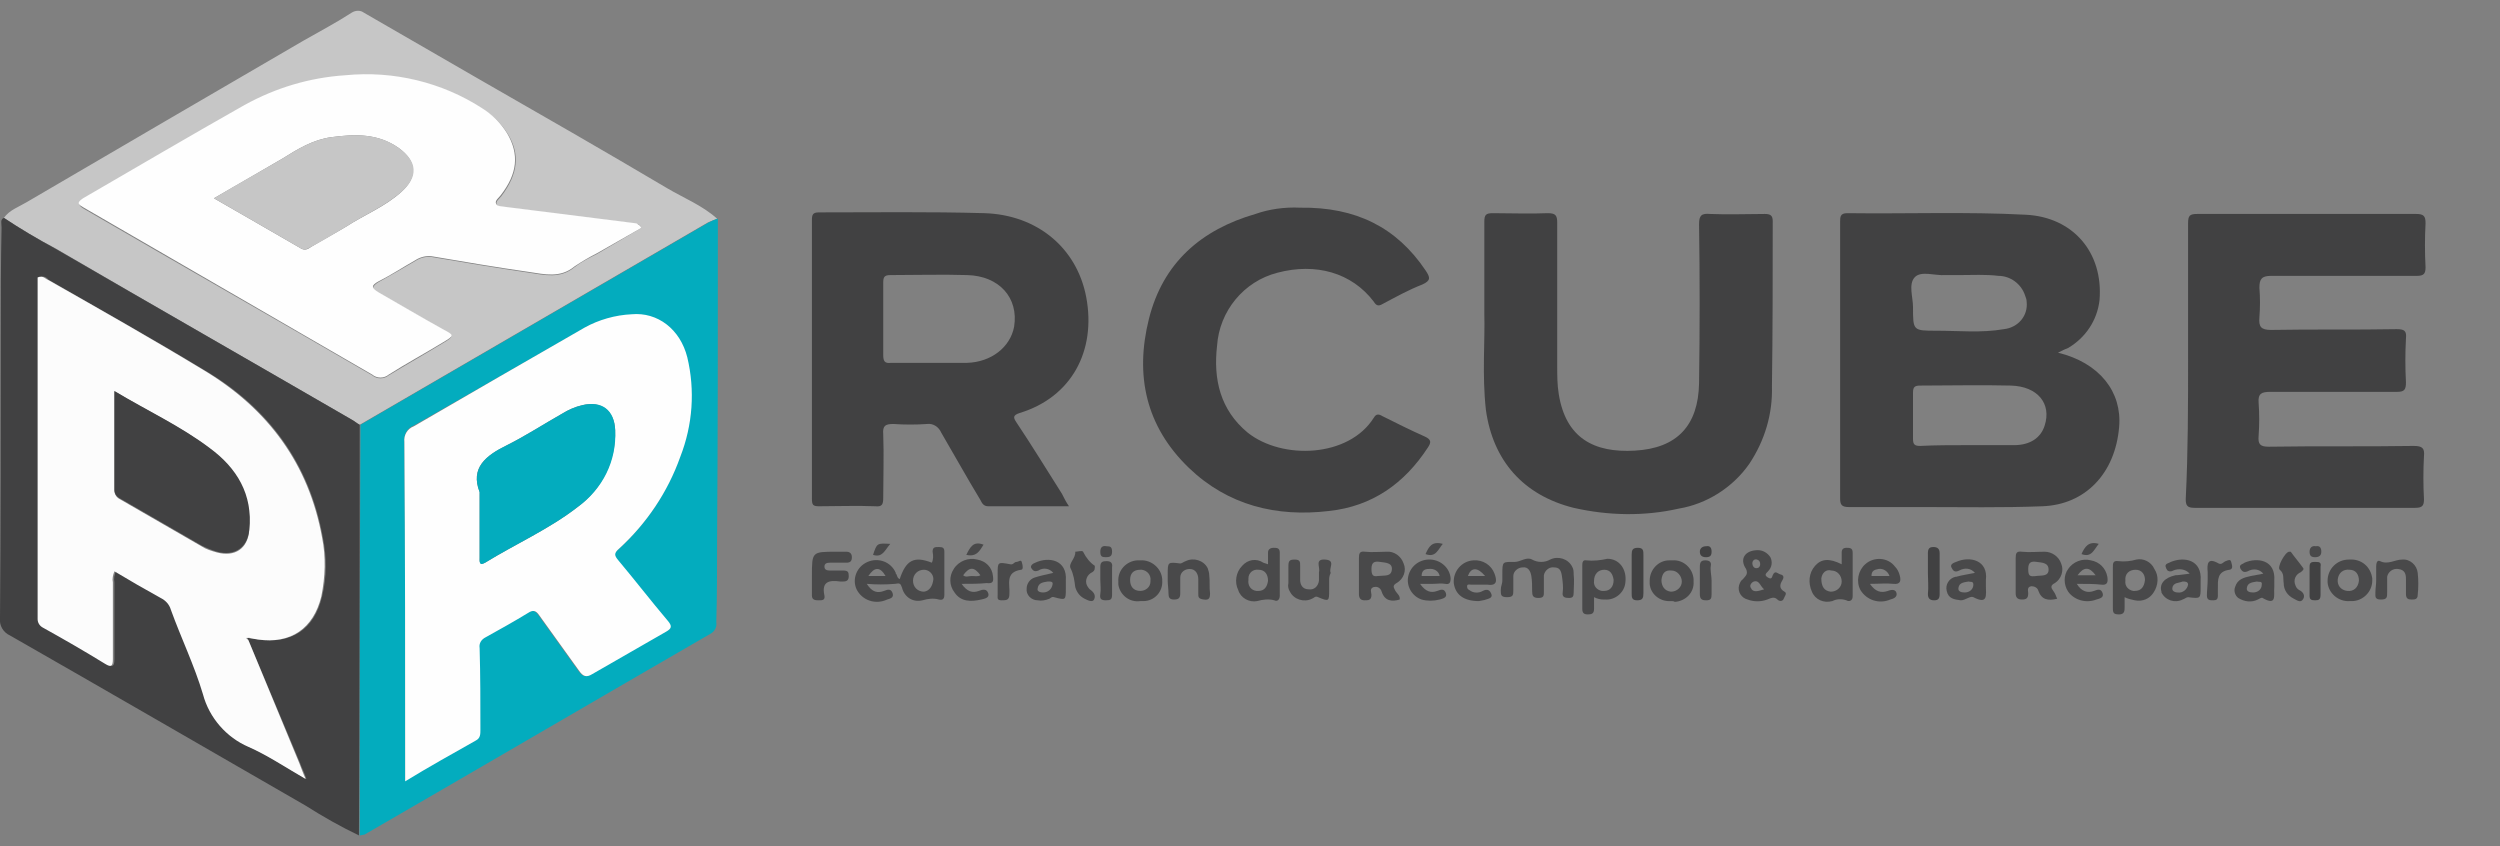 <?xml version="1.0" encoding="utf-8"?>
<!-- Generator: Adobe Illustrator 25.4.1, SVG Export Plug-In . SVG Version: 6.00 Build 0)  -->
<svg version="1.1" id="Calque_1" xmlns="http://www.w3.org/2000/svg" xmlns:xlink="http://www.w3.org/1999/xlink" x="0px" y="0px"
	 viewBox="0 0 319 108" style="enable-background:new 0 0 319 108;" xml:space="preserve">
<rect x="0" y="0" width="319" height="108" fill="#808080" stroke="none"/>
<style type="text/css">
	.st0{fill:#C6C6C6;}
	.st1{fill:#414142;}
	.st2{fill:#03ACBE;}
	.st3{fill:#49494A;}
	.st4{fill:#FEFEFE;}
	.st5{fill:#FCFCFC;}
</style>
<path class="st0" d="M0.5,27.8c0.7-1,1.9-1.4,2.9-2C15.2,18.9,27,12,38.7,5.2c2.1-1.2,4.2-2.3,6.2-3.6c0.5-0.3,1.1-0.3,1.5,0
	c4.7,2.7,9.5,5.5,14.2,8.2C68.8,14.5,77,19.2,85.1,24c2.2,1.3,4.5,2.2,6.4,3.9c-0.4,0.2-0.8,0.3-1.2,0.5L45.9,54.2
	c-0.4-0.2-0.7-0.5-1.1-0.7C32.2,46.2,19.6,39,7.1,31.7C4.8,30.5,2.6,29.2,0.5,27.8z M81.8,29.1c0-0.3-0.3-0.5-0.5-0.5l-16.7-2.1
	c-0.4,0-1,0-1.2-0.4s0.3-0.7,0.6-1.1c2.1-2.8,2.4-5.3,0.8-7.9c-0.8-1.3-1.9-2.4-3.2-3.1c-5.1-3.4-11.3-4.9-17.4-4.2
	c-4.5,0.3-8.9,1.6-12.9,3.8c-6.9,3.9-13.7,8-20.6,11.9c-0.9,0.5-0.6,0.8,0.1,1.2c12.2,7.1,24.5,14.1,36.7,21.2
	c0.6,0.5,1.5,0.5,2.1,0c2.3-1.4,4.6-2.7,6.9-4.1c1.5-0.9,1.4-0.9,0-1.7c-2.8-1.6-5.5-3.2-8.2-4.7c-1-0.5-0.8-0.9,0-1.4
	c1.6-0.9,3.2-1.8,4.7-2.7c0.6-0.4,1.4-0.6,2.1-0.5c4.1,0.7,8.3,1.4,12.4,2c2,0.3,4,0.8,5.8-0.7c0.9-0.7,1.9-1.2,2.9-1.7L81.8,29.1z"
	/>
<path class="st1" d="M0.5,27.8c2.1,1.4,4.3,2.7,6.5,3.9C19.6,39,32.2,46.2,44.8,53.5c0.4,0.2,0.7,0.5,1.1,0.7
	c0,17.5,0,34.9-0.1,52.4c-2.3-1.1-4.6-2.4-6.8-3.8C26.5,95.6,13.9,88.3,1.3,81.1c-0.9-0.4-1.4-1.3-1.3-2.2
	c0.1-12.1,0.1-24.2,0.1-36.2c0-4.6,0-9.1,0.1-13.7C0.2,28.5,0,28,0.5,27.8z M31.9,81.4l1.1,0.2c4.2,0.6,7.1-1.3,8.1-5.5
	c0.6-2.5,0.6-5,0.1-7.5c-1.7-9.4-6.9-16.5-15-21.3c-6.6-4-13.4-7.8-20-11.6C6,35.5,5.7,35.1,5,35.4C5,49.9,5,64.4,5,79
	c0,0.5,0.2,0.9,0.7,1.1c2.7,1.5,5.3,3,7.9,4.6c0.8,0.5,1,0.3,1-0.6c0-3.3,0-6.5,0-9.8c-0.1-0.5,0-1,0.2-1.4c2,1.2,4,2.3,5.9,3.4
	c0.6,0.3,1.1,0.9,1.3,1.5c1.4,3.6,3,7.1,4.1,10.8c0.8,3,2.9,5.4,5.7,6.7c2.4,1.1,4.6,2.6,7.3,4.1c-0.3-0.9-0.6-1.4-0.8-2l-6.6-15.7
	L31.9,81.4z"/>
<path class="st2" d="M45.9,106.6c0-17.5,0-34.9,0.1-52.4l44.4-25.8c0.4-0.2,0.8-0.4,1.2-0.5c0,13.7,0,27.5-0.1,41.2
	c0,3.4,0,6.9-0.1,10.3c0.1,0.6-0.2,1.2-0.8,1.5c-14.7,8.5-29.4,17.1-44.1,25.6C46.3,106.5,46.1,106.6,45.9,106.6z M51.7,99.6
	c3.1-1.8,6-3.5,8.9-5.1c0.6-0.3,0.7-0.8,0.6-1.4c0-3.5-0.1-6.9-0.1-10.4c-0.1-0.6,0.3-1.2,0.8-1.4c1.8-1,3.6-2,5.4-3.1
	c0.7-0.4,1-0.3,1.4,0.3c1.7,2.4,3.4,4.7,5.1,7.1c0.5,0.7,0.9,0.9,1.7,0.4c3.1-1.8,6.2-3.6,9.4-5.4c0.8-0.4,0.8-0.7,0.2-1.4
	c-2.1-2.5-4.2-5.1-6.3-7.6c-0.5-0.6-0.6-0.9,0.1-1.5c3.5-3.2,6.2-7.2,7.8-11.7c1.6-4,1.9-8.4,0.9-12.7c-1-3.6-3.8-5.7-7.1-5.5
	c-2.1,0.1-4.2,0.7-6,1.7C67.3,46,60,50.2,52.8,54.3c-0.8,0.3-1.3,1.1-1.2,2c0.1,14,0.1,28.1,0.1,42.1C51.7,98.8,51.7,99.1,51.7,99.6
	L51.7,99.6z"/>
<path class="st1" d="M262.6,45c5.3,1.3,8.2,5,7.8,9.5c-0.5,5.9-4.3,9.9-9.8,10.1c-5.1,0.2-10.2,0.1-15.3,0.1c-3.1,0-6.3,0-9.4,0
	c-0.9,0-1.1-0.3-1.1-1.1c0-11.8,0-23.6,0-35.3c0-0.6,0-1.1,0.9-1.1c7.6,0.1,15.2-0.2,22.8,0.2c6,0.3,9.9,4.8,9.4,10.9
	c-0.3,2.6-1.8,4.8-4,6.1C263.6,44.5,263.2,44.7,262.6,45z M251,56.8c2,0,4,0,6,0s3.4-0.9,3.9-2.5c0.9-2.8-0.9-5-4.3-5.1
	c-3.9-0.1-7.7,0-11.6,0c-0.7,0-0.9,0.2-0.9,0.9c0,2,0,3.9,0,5.9c0,0.7,0.2,0.9,0.9,0.9C247,56.8,249,56.8,251,56.8z M250,35.1
	L250,35.1c-0.6,0-1.2,0-1.8,0c-1.3,0.1-3.1-0.6-3.9,0.3s-0.2,2.5-0.2,3.8c0,3,0,3,3,3c2.9,0,5.7,0.3,8.6-0.2
	c1.8-0.2,3.1-1.7,2.9-3.5c0-0.3-0.1-0.5-0.2-0.8c-0.5-1.5-1.9-2.5-3.4-2.5C253.4,35,251.7,35.1,250,35.1z"/>
<path class="st1" d="M136.4,64.6c-3.6,0-6.9,0-10.3,0c-0.6,0-0.8-0.4-1-0.8c-1.7-2.8-3.3-5.7-5-8.6c-0.3-0.7-1-1.2-1.8-1.1
	c-1.4,0.1-2.9,0.1-4.3,0c-1,0-1.4,0.2-1.3,1.3c0.1,2.7,0,5.4,0,8.1c0,0.8-0.1,1.2-1,1.1c-2.4-0.1-4.8,0-7.2,0c-0.8,0-0.9-0.2-0.9-1
	c0-11.8,0-23.6,0-35.5c0-0.7,0.1-1,0.9-1c7,0,14.1-0.1,21.1,0.1c6.7,0.2,11.8,4.4,13,10.7c1.3,6.9-1.9,12.8-8.5,14.8
	c-0.9,0.3-0.8,0.6-0.4,1.2c2,3,3.9,6.1,5.8,9.1C135.8,63.6,136,64,136.4,64.6z M118.5,46.3c1.7,0,3.3,0,4.9,0c3.1-0.1,5.5-2,6-4.6
	c0.6-3.7-1.9-6.5-6-6.6c-3.2-0.1-6.5,0-9.8,0c-0.8,0-0.9,0.3-0.9,1c0,3.1,0,6.2,0,9.2c0,0.8,0.2,1.1,1,1
	C115.3,46.3,116.9,46.3,118.5,46.3z"/>
<path class="st1" d="M279.2,45.8c0-5.8,0-11.6,0-17.3c0-1,0.2-1.2,1.2-1.2c9.3,0,18.6,0,27.9,0c1,0,1.2,0.3,1.2,1.2
	c-0.1,1.9-0.1,3.7,0,5.6c0,0.8-0.2,1.1-1.1,1.1c-6.2,0-12.4,0-18.6,0c-1.2,0-1.5,0.4-1.5,1.5c0.1,1.3,0.1,2.5,0,3.8
	c-0.1,1.2,0.2,1.6,1.5,1.6c5.3-0.1,10.7,0,16-0.1c1,0,1.3,0.2,1.2,1.2c-0.1,1.9-0.1,3.7,0,5.6c0,0.9-0.2,1.2-1.1,1.2
	c-5.4,0-10.8,0-16.2,0c-1.1,0-1.6,0.2-1.5,1.4c0.1,1.4,0.1,2.8,0,4.2c-0.1,1.1,0.2,1.4,1.3,1.4c6.2-0.1,12.3,0,18.5-0.1
	c1.1,0,1.4,0.3,1.3,1.3c-0.1,1.8-0.1,3.7,0,5.5c0,0.8-0.2,1.1-1.1,1.1c-9.4,0-18.8,0-28.2,0c-0.9,0-1.1-0.3-1.1-1.1
	C279.2,57.6,279.2,51.7,279.2,45.8z"/>
<path class="st1" d="M189.4,40c0-4.4,0-8.1,0-11.7c0-0.9,0.2-1.1,1.1-1.1c2.4,0,4.7,0.1,7,0c1,0,1.2,0.3,1.2,1.2
	c0,6.1,0,12.2,0,18.3c0,1.2,0,2.4,0.2,3.6c0.9,5.6,4.5,7.5,9.7,7.2c5.4-0.3,8.1-3.2,8.2-8.6c0.1-6.8,0.1-13.6,0-20.3
	c0-1.1,0.3-1.4,1.4-1.3c2.3,0.1,4.7,0,7,0c0.7,0,1,0.2,1,0.9c0,7,0,14.1-0.1,21.1c0.1,3.5-0.9,6.9-2.9,9.9c-2.1,3-5.4,5.1-9,5.7
	c-4.4,1-9,0.9-13.4-0.1c-6.4-1.6-10.3-6-11.2-12.5C189.1,47.8,189.5,43.5,189.4,40z"/>
<path class="st1" d="M165.9,26.5c7.1-0.1,12.3,2.5,16,8c0.6,0.9,0.7,1.3-0.4,1.8c-1.8,0.7-3.4,1.6-5.1,2.5c-0.5,0.3-0.8,0.2-1.1-0.3
	c-2.8-3.7-7.4-5-12.3-3.7c-4.3,1.1-7.4,4.9-7.7,9.3c-0.5,4.3,0.4,8.2,3.9,11.1c4.4,3.5,12.9,3.2,16.1-1.9c0.3-0.5,0.6-0.5,1.1-0.2
	c1.8,0.9,3.6,1.8,5.4,2.6c0.9,0.4,0.8,0.8,0.4,1.4c-3,4.6-7.1,7.5-12.6,8.1c-6.7,0.8-12.9-0.7-17.9-5.5c-5.5-5.3-6.9-11.8-5.1-19
	s6.7-11.4,13.6-13.4C161.9,26.7,163.9,26.4,165.9,26.5z"/>
<path class="st3" d="M114.8,73.9c0.8-2.4,1.8-3,4.1-2.1c0.2-0.4,0.2-0.9,0.1-1.4c0-0.6,0.3-0.6,0.8-0.6s0.7,0.1,0.7,0.6
	c0,1.8,0,3.6,0,5.5c0,0.6-0.3,0.7-0.7,0.6c-0.7-0.2-1.4-0.1-2.1,0.1c-1.2,0.3-2.3-0.4-2.6-1.6c0,0,0,0,0,0c-0.2-0.6-0.3-0.6-0.9-0.5
	c-1.2,0.1-2.4,0.1-3.6,0c0.7,1.1,1.4,1.2,2.2,0.9c0.5-0.2,0.9-0.3,1.1,0.3s-0.4,0.7-0.7,0.8c-1.5,0.7-3.2,0.1-3.9-1.3
	c-0.6-1.3,0-2.9,1.4-3.5c1.4-0.6,3,0,3.6,1.4c0,0,0,0.1,0,0.1C114.5,73.3,114.4,73.7,114.8,73.9z M119.1,73.9c0-0.7-0.6-1.2-1.2-1.2
	c0,0,0,0,0,0c-0.8,0-1.4,0.6-1.4,1.4s0.6,1.4,1.4,1.4C118.6,75.4,119,74.8,119.1,73.9L119.1,73.9z M110.8,73.5h2.2
	C112.3,72.3,111.6,72.3,110.8,73.5L110.8,73.5z"/>
<path class="st3" d="M191.7,74c0-0.2,0-0.4,0-0.7c0-1.7,0-1.6,1.6-1.6c0.7,0,1.5-0.7,2.2-0.3c0.7,0.4,1.6,0.4,2.3,0
	c1-0.5,2.3-0.1,2.8,0.9c0.2,0.3,0.2,0.7,0.2,1c0.1,0.8,0,1.6,0,2.3c0,0.5-0.1,0.7-0.6,0.7s-0.9-0.1-0.8-0.7s0-1.4-0.1-2.1
	s-0.3-1.1-1-1.1c-0.6-0.1-1.2,0.4-1.3,1c0,0.1,0,0.1,0,0.2c0,0.6,0,1.3,0,1.9c0,0.5,0,0.8-0.7,0.8s-0.8-0.3-0.8-0.9s0-1.3-0.1-1.9
	s-0.4-1.2-1.1-1.1c-0.6,0-1.2,0.5-1.2,1.1c0,0,0,0,0,0c0,0.6,0,1.2,0,1.8s0,0.9-0.8,0.9s-0.8-0.3-0.8-0.9S191.7,74.6,191.7,74z"/>
<path class="st3" d="M262.5,76.4c-1.2,0.3-2,0.1-2.4-1c-0.1-0.4-0.5-0.6-0.9-0.6c-0.6,0.1-0.4,0.6-0.4,0.9c0,0.6-0.2,0.8-0.8,0.8
	s-0.8-0.3-0.8-0.8c0-1.5,0-3,0-4.5c0-0.6,0.1-0.9,0.8-0.8c1,0.1,1.9,0,2.9,0c0.9,0,1.8,0.6,2.1,1.5c0.4,0.9,0,2-0.8,2.5
	c-0.6,0.3-0.5,0.6-0.2,1S262.3,76,262.5,76.4z M259.8,73.5c0.6-0.1,1.6,0.1,1.6-0.8s-0.8-0.9-1.5-1s-1.1,0-1.1,0.9
	S259,73.6,259.8,73.5L259.8,73.5z"/>
<path class="st3" d="M178.6,76.5c-1,0.3-1.9,0.2-2.3-1c-0.1-0.4-0.5-0.7-0.9-0.6c0,0,0,0-0.1,0c-0.6,0.2-0.3,0.7-0.3,1
	c0,0.7-0.4,0.7-0.9,0.7s-0.7-0.3-0.7-0.8c0-1.5,0-3,0-4.6c0-0.6,0.1-0.9,0.8-0.8c0.9,0.1,1.8,0,2.7,0c1-0.1,1.9,0.6,2.2,1.5
	c0.4,0.9,0,2-0.9,2.5c-0.5,0.3-0.4,0.5-0.2,0.9S178.7,76,178.6,76.5z M175.8,73.5c0.9-0.1,1.7,0.1,1.8-0.8s-0.8-0.9-1.5-1
	s-1.1,0-1.1,0.9C175,73.4,175.2,73.6,175.8,73.5z"/>
<path class="st3" d="M224.3,70.2c0.6,0,1.2,0.3,1.6,0.9c0.3,0.6,0.2,1.3-0.3,1.8c-0.3,0.3-0.5,0.5,0,0.8s0.5-0.1,0.6-0.3
	c0.3-0.7,0.6-0.2,1-0.1c0.5,0.1,0.4,0.5,0.2,0.8c-0.3,0.5-0.4,1,0.3,1.4c0.4,0.2,0,0.6-0.1,0.9s-0.5,0.4-0.8,0.1
	c-0.4-0.4-0.8-0.2-1.3,0c-0.8,0.3-1.7,0.3-2.5,0c-0.8-0.2-1.3-1-1.1-1.8c0.1-0.3,0.2-0.6,0.5-0.8c0.3-0.4,0.7-0.6,0.4-1.3
	C221.9,71.3,222.7,70.2,224.3,70.2z M225.1,75.2c-0.5-0.4-0.6-1.2-1.3-1c-0.3,0.1-0.6,0.5-0.4,0.8C223.7,75.7,224.4,75.4,225.1,75.2
	L225.1,75.2z M224.6,72c0-0.3-0.1-0.5-0.4-0.6s-0.6,0.1-0.6,0.5c0,0.3,0.2,0.6,0.5,0.6c0,0,0,0,0,0C224.5,72.5,224.6,72.2,224.6,72z
	"/>
<path class="st3" d="M271.1,76.2c0,0.6,0,0.9,0,1.3s0,0.9-0.7,0.9s-0.8-0.2-0.8-0.8c0-1.7,0-3.5,0-5.2c0-0.5,0-0.9,0.7-0.8
	c0.8,0.1,1.6,0,2.3-0.2c0.9-0.2,1.9,0.3,2.3,1.2c0.6,0.9,0.5,2.1-0.1,3c-0.5,0.8-1.4,1.2-2.4,1C271.9,76.5,271.5,76.4,271.1,76.2z
	 M273.7,74c0-0.7-0.4-1.3-1.2-1.3s-1.4,0.5-1.3,1.4c-0.1,0.7,0.4,1.2,1,1.3c0.1,0,0.2,0,0.2,0C273.2,75.4,273.6,74.9,273.7,74z"/>
<path class="st3" d="M161.8,72c0-0.6,0-1.1,0-1.5s0.3-0.6,0.7-0.6s0.8,0,0.8,0.6c0,1.8,0,3.6,0,5.5c0,0.5-0.3,0.8-0.7,0.6
	c-0.7-0.2-1.5-0.1-2.2,0.1c-1,0.2-2.1-0.4-2.4-1.4c-0.5-1-0.3-2.3,0.5-3.1c0.7-0.8,1.8-1,2.7-0.4L161.8,72z M161.8,74.1
	c0-0.8-0.4-1.4-1.2-1.4c-0.7-0.1-1.3,0.4-1.3,1.1c0,0.1,0,0.1,0,0.2c-0.1,0.7,0.3,1.3,1,1.4c0.1,0,0.2,0,0.3,0
	C161.3,75.4,161.7,74.9,161.8,74.1L161.8,74.1z"/>
<path class="st3" d="M203.4,76.2c0,0.6,0,1,0,1.5c0,0.6-0.3,0.7-0.8,0.7s-0.7-0.2-0.7-0.7c0-1.8,0-3.7,0-5.5c0-0.3,0-0.8,0.5-0.7
	c0.9,0.1,1.8,0,2.7-0.2c1.5,0,2.5,1.3,2.3,3c-0.1,1.3-1.3,2.3-2.6,2.2c-0.1,0-0.2,0-0.2,0C204.2,76.5,203.8,76.4,203.4,76.2z
	 M205.9,74c-0.1-0.7-0.4-1.3-1.2-1.3s-1.3,0.6-1.3,1.4c-0.1,0.7,0.4,1.2,1,1.3c0.1,0,0.2,0,0.3,0C205.4,75.4,205.9,74.9,205.9,74z"
	/>
<path class="st3" d="M235,72c0-0.6,0-1.1,0-1.5s0.2-0.6,0.6-0.6s0.8,0,0.8,0.6c0,1.9,0,3.7,0,5.6c0,0.6-0.5,0.7-0.8,0.5
	c-0.6-0.2-1.2-0.2-1.8,0.1c-1.1,0.3-2.2-0.2-2.6-1.2c-0.5-1.1-0.4-2.4,0.4-3.3C232.4,71.3,233.4,71.2,235,72z M232.4,73.8
	c0,1.1,0.4,1.6,1.2,1.7c0.8,0,1.4-0.6,1.4-1.3c0-0.8-0.6-1.4-1.3-1.4C233,72.6,232.5,73.1,232.4,73.8
	C232.4,73.7,232.4,73.7,232.4,73.8L232.4,73.8z"/>
<path class="st3" d="M103.6,73.5c0-3.1,0-3.1,3.1-3.1c0.4,0,0.9,0,1.3,0s0.7,0.2,0.7,0.7s-0.2,0.7-0.7,0.7c-0.7,0-1.4,0-2.1,0
	c-0.4,0-0.7,0.1-0.7,0.5s0.3,0.5,0.7,0.5c0.6,0,1.1,0,1.7,0s0.7,0.2,0.7,0.7s-0.2,0.7-0.7,0.7c-0.1,0-0.3,0-0.4,0
	c-1.4-0.2-2.4,0-2,1.8c0.1,0.6-0.3,0.6-0.7,0.6s-0.9,0-0.9-0.6C103.6,75.1,103.6,74.3,103.6,73.5z"/>
<path class="st3" d="M188.7,76.7c-1.9,0-3-0.8-3.2-2.3c-0.1-1.5,1-2.8,2.5-2.9c1.2-0.1,2.3,0.6,2.7,1.7c0.3,0.8,0.4,1.6-0.9,1.4
	c-0.7,0-1.4,0-2.1,0c-0.2,0-0.5-0.1-0.5,0.2s0.1,0.4,0.3,0.5c0.5,0.4,1.2,0.4,1.7,0.1c0.6-0.3,0.9-0.1,1.1,0.4s-0.4,0.6-0.7,0.7
	C189.4,76.6,189.1,76.6,188.7,76.7z M189.5,73.5c-1-1.2-1.8-1.1-2.2,0H189.5z"/>
<path class="st3" d="M252,73.1c-0.5-0.6-1.3-0.7-2-0.3c-0.6,0.3-0.8,0-1-0.4s0.3-0.6,0.6-0.7c1.8-0.8,4.1-0.2,3.8,2.3
	c0,0.3,0,0.5,0,0.8c0,1.1,0.3,2.4-1.6,1.4c-0.4-0.2-1,0.4-1.6,0.4c-0.8-0.1-1.6-0.2-1.8-1.2c-0.2-0.8,0.3-1.6,1.1-1.8
	c0,0,0.1,0,0.1,0C250.3,73.4,251,73.3,252,73.1z M251.2,74.2c-0.5,0.1-1.2,0.1-1.3,0.8c-0.1,0.5,0.4,0.6,0.8,0.6
	c0.6,0,1.1-0.4,1.1-1C251.8,74.1,251.4,74.3,251.2,74.2L251.2,74.2z"/>
<path class="st3" d="M169.6,74c0,0.4,0,0.9,0,1.3c0,1.4,0,1.5-1.4,0.9c-0.4-0.2-0.5,0.1-0.8,0.2c-1,0.5-2.3,0.1-2.8-0.9
	c-0.2-0.3-0.3-0.7-0.2-1.1c0-0.7,0-1.4,0-2.1s0.1-0.9,0.8-0.9s0.7,0.3,0.7,0.8s0,1.2,0,1.8s0.3,1.2,1.1,1.2c0.7,0.1,1.2-0.4,1.3-1.1
	c0,0,0-0.1,0-0.1c0-0.3,0-0.7,0-1c0.2-0.6-0.6-1.7,0.8-1.6s0.4,1.1,0.7,1.7C169.6,73.5,169.6,73.8,169.6,74z"/>
<path class="st3" d="M288.8,73.2c-0.5-0.6-1.3-0.7-2-0.3c-0.5,0.2-0.7,0-0.9-0.3c-0.3-0.6,0.3-0.6,0.5-0.8c1.6-0.7,4-0.4,3.8,2.3
	c0,0.3,0,0.5,0,0.8c-0.1,1,0.4,2.5-1.5,1.4c-0.1-0.1-0.4,0.1-0.6,0.2c-0.8,0.4-1.7,0.3-2.5-0.2c-0.4-0.3-0.6-0.9-0.4-1.4
	c0.3-1,1.1-1.2,2-1.4L288.8,73.2z M288,74.2c-0.5,0.1-1.2,0.1-1.3,0.8c-0.1,0.5,0.4,0.6,0.8,0.6c0.6,0,1.1-0.4,1.1-1
	C288.7,74.1,288.2,74.3,288,74.2z"/>
<path class="st3" d="M265,74.5c0.6,1,1.4,1.2,2.2,0.9c0.5-0.2,0.9-0.3,1.1,0.3s-0.5,0.7-0.8,0.8c-1.3,0.5-2.8,0.1-3.6-1
	c-0.6-0.9-0.6-2.1,0-2.9c0.6-0.9,1.8-1.4,2.9-1.1c1.1,0.2,1.9,1,2.1,2.1c0.1,0.7,0,1.1-0.8,1S266.2,74.5,265,74.5z M267.4,73.4
	c-0.8-1.1-1.5-1.1-2.3,0H267.4z"/>
<path class="st3" d="M134.4,73.1c-0.5-0.6-1.3-0.7-1.9-0.3c-0.5,0.2-0.7,0-0.9-0.3s0.2-0.6,0.5-0.7c1.7-0.8,4.1-0.4,3.9,2.3
	c0,0.3,0,0.7,0,1c0,1.5,0,1.5-1.5,1.1c-0.3-0.1-0.4,0.1-0.6,0.2c-0.5,0.2-1,0.3-1.5,0.2c-0.8,0-1.5-0.7-1.4-1.5c0-0.6,0.4-1.2,1-1.4
	C132.6,73.5,133.5,73.3,134.4,73.1z M133.7,74.2c-0.5,0.1-1.2,0.1-1.3,0.9c-0.1,0.4,0.4,0.5,0.7,0.5c0.6,0,1.1-0.4,1.2-1
	C134.4,74.2,134.1,74.2,133.7,74.2L133.7,74.2z"/>
<path class="st3" d="M279.4,73.2c-0.5-0.6-1.4-0.7-2.1-0.4c-0.3,0.2-0.7,0.1-0.8-0.1c0-0.1-0.1-0.1-0.1-0.2
	c-0.3-0.6,0.3-0.6,0.6-0.8c1.7-0.7,4-0.3,3.8,2.4c0,0.3,0,0.5,0,0.8c0,1.5,0,1.5-1.6,1.3c-0.2,0-0.4,0.2-0.7,0.3
	c-1,0.5-2.2,0.1-2.7-0.9c0,0,0-0.1,0-0.1c-0.3-1,0.4-1.8,1.8-2.1C278,73.4,278.5,73.3,279.4,73.2z M278.5,74.2
	c-0.4,0.2-1.2,0.1-1.3,0.8c-0.1,0.4,0.3,0.6,0.7,0.6c0.6,0.1,1.2-0.4,1.3-1C279.2,74.2,278.8,74.2,278.5,74.2L278.5,74.2z"/>
<path class="st3" d="M181.2,74.5c0.7,1,1.4,1.2,2.2,0.9c0.5-0.2,0.9-0.3,1.1,0.3s-0.5,0.7-0.8,0.8c-0.8,0.2-1.6,0.2-2.3,0
	c-1.2-0.4-2-1.7-1.7-3c0.3-1.3,1.5-2.2,2.9-2.1c1.3,0.1,2.4,1.1,2.5,2.4c0,0.6-0.2,0.8-0.7,0.7s-1,0-1.6,0L181.2,74.5z M183.7,73.5
	c-0.1-0.6-0.7-1-1.4-0.9c0,0,0,0,0,0c-0.5,0-0.9,0.2-0.9,0.9H183.7z"/>
<path class="st3" d="M122.7,74.5c0.7,1,1.4,1.2,2.2,0.9c0.5-0.2,1-0.3,1.2,0.3s-0.5,0.7-0.9,0.8c-1.3,0.3-2.6,0.3-3.4-0.9
	c-0.7-0.9-0.7-2.1-0.1-3c0.6-1,1.9-1.5,3-1.2c1.1,0.2,1.9,1,2,2.1c0.1,0.7,0,1-0.8,0.9C124.9,74.5,124,74.5,122.7,74.5z M122.9,73.4
	c0.3,0.3,0.7,0.1,1.1,0.1s0.8,0.1,1.1-0.1C124.3,72.3,123.7,72.3,122.9,73.4L122.9,73.4z"/>
<path class="st3" d="M238.6,74.5c0.7,1,1.4,1.2,2.3,0.9c0.5-0.2,1-0.2,1.1,0.3s-0.4,0.7-0.8,0.8c-1.4,0.6-3,0.1-3.8-1.2
	c-0.6-1.1-0.3-2.5,0.6-3.3c1.1-1,2.9-0.9,3.8,0.3c0.3,0.3,0.5,0.7,0.6,1.1c0.2,0.7,0.1,1.2-0.8,1.1S239.8,74.5,238.6,74.5z
	 M241.1,73.5c-0.2-0.6-0.8-1-1.4-0.9c-0.5,0.1-0.9,0.2-0.9,0.9H241.1z"/>
<path class="st3" d="M299.8,76.7c-1.4,0.1-2.7-1-2.8-2.4c0-0.1,0-0.1,0-0.2c0-1.5,1.2-2.7,2.7-2.7c0,0,0.1,0,0.1,0
	c1.5-0.1,2.7,0.9,2.9,2.4c0,0.1,0,0.2,0,0.3c0,1.4-1.2,2.6-2.6,2.6C299.9,76.7,299.8,76.7,299.8,76.7z M301,74.1
	c0-0.8-0.4-1.4-1.2-1.4c-0.8-0.1-1.4,0.4-1.5,1.2c-0.1,0.8,0.4,1.4,1.2,1.5S300.9,75,301,74.1C301,74.2,301,74.2,301,74.1z"/>
<path class="st3" d="M303.2,74.1c0-0.6,0-1.2,0-1.8c0-0.4,0.1-0.9,0.5-0.7c1,0.5,1.9-0.2,2.8-0.2c1-0.1,1.9,0.7,2,1.7
	c0.1,0.9,0.1,1.9,0,2.8c0,0.6-0.4,0.6-0.8,0.6s-0.7-0.1-0.7-0.7s0-1.3,0-1.9s-0.1-1.2-1-1.3c-0.7-0.1-1.3,0.4-1.4,1
	c0,0.1,0,0.1,0,0.2c0,0.6,0,1.2,0,1.8c0,0.6,0,0.9-0.8,0.9s-0.7-0.4-0.7-0.9S303.2,74.6,303.2,74.1z"/>
<path class="st3" d="M149,74.1c0-0.3,0-0.5,0-0.8c0-1.6,0-1.6,1.6-1.4c0.2,0,0.4-0.2,0.7-0.3c1-0.5,2.3-0.1,2.8,0.9
	c0.1,0.3,0.2,0.6,0.2,0.9c0.1,0.8,0,1.6,0.1,2.3c0,0.6-0.1,0.9-0.8,0.8s-0.7-0.3-0.7-0.8s0-1.2,0-1.8s-0.3-1.3-1.1-1.3
	c-0.6,0-1.2,0.4-1.2,1.1c0,0.1,0,0.1,0,0.2c0,0.6,0,1.2,0,1.8s-0.2,0.8-0.8,0.8s-0.7-0.3-0.7-0.8S149,74.6,149,74.1z"/>
<path class="st3" d="M145.5,76.7c-1.4,0.2-2.6-0.8-2.8-2.1c0-0.1,0-0.2,0-0.4c-0.1-1.4,1-2.6,2.4-2.7c0.1,0,0.3,0,0.4,0
	c1.4-0.1,2.7,1,2.8,2.4c0,0.1,0,0.1,0,0.2c0.1,1.4-1,2.6-2.4,2.6C145.8,76.7,145.6,76.7,145.5,76.7z M144.2,74
	c0,0.8,0.4,1.4,1.3,1.4c0.7,0,1.3-0.5,1.3-1.2c0,0,0-0.1,0-0.1c0.1-0.7-0.4-1.3-1.1-1.4c-0.1,0-0.2,0-0.2,0
	C144.6,72.7,144.2,73.2,144.2,74z"/>
<path class="st3" d="M213.2,76.7c-1.4,0.1-2.6-0.9-2.7-2.2c0-0.1,0-0.3,0-0.4c0-1.4,1.1-2.6,2.5-2.6c0.1,0,0.3,0,0.4,0
	c1.4-0.1,2.6,1,2.7,2.4c0,0.1,0,0.2,0,0.3c0.1,1.4-1,2.5-2.4,2.6C213.6,76.7,213.4,76.7,213.2,76.7z M212,74c0,0.8,0.4,1.4,1.2,1.5
	c0.8,0,1.4-0.6,1.4-1.3s-0.6-1.4-1.3-1.4C212.4,72.7,212.1,73.2,212,74z"/>
<path class="st3" d="M139.7,72.2c0,0.4,0,0.6-0.3,0.8c-0.7,0.3-1,1.1-0.7,1.7c0.1,0.2,0.3,0.5,0.5,0.6c0.5,0.4,0.6,0.8,0.4,1.2
	s-0.8,0.1-1.2-0.1c-0.6-0.3-1-0.8-1.2-1.5c-0.1-0.8-0.2-1.6-0.6-2.4c-0.3-0.6,0.7-1.3,0.6-2.1c0.3,0,0.9-0.2,1,0
	C138.6,71.2,139.1,71.8,139.7,72.2z"/>
<path class="st3" d="M292.1,70.4c0.1,0,0.2,0,0.2,0c0.5,0.7,1.1,1.4,1.6,2.1c0.1,0.2-0.1,0.3-0.3,0.5c-0.7,0.3-1,1-0.7,1.7
	c0.1,0.3,0.3,0.5,0.5,0.6c0.6,0.3,0.7,0.8,0.5,1.1c-0.3,0.6-0.8,0.2-1.2,0c-0.8-0.4-1.3-1.1-1.3-2c-0.1-0.6,0.1-1.2-0.5-1.7
	C290.5,72.4,291.6,70.4,292.1,70.4z"/>
<path class="st1" d="M246,73.1c0-0.8,0-1.7,0-2.5c0-0.6,0.2-0.8,0.7-0.8s0.8,0.2,0.8,0.8c0,1.7,0,3.5,0,5.2c0,0.6-0.2,0.8-0.7,0.8
	s-0.8-0.2-0.8-0.8C246.1,74.9,246,74,246,73.1z"/>
<path class="st1" d="M209.7,73.2c0,0.8,0,1.7,0,2.5c0,0.6-0.1,0.9-0.8,0.9s-0.7-0.4-0.7-0.9c0-1.7,0-3.3,0-4.9
	c0-0.6,0.1-0.9,0.8-0.9s0.7,0.4,0.7,0.9C209.7,71.6,209.7,72.4,209.7,73.2z"/>
<path class="st3" d="M127.3,74.1c0-0.3,0-0.6,0-0.9c0-1.5,0-1.5,1.6-1.2c0.4,0.1,0.5-0.3,0.8-0.3s0.6-0.4,0.7,0.1
	c0.1,0.3,0.2,0.9-0.1,0.9c-2.1,0.3-1.4,1.9-1.5,3.1c0,0.8-0.4,0.8-1,0.8s-0.5-0.3-0.5-0.7C127.3,75.3,127.3,74.7,127.3,74.1z"/>
<path class="st3" d="M281.7,73.9c0-0.3,0-0.6,0-0.9c-0.1-1.1,0-1.9,1.4-1.1c0.4,0.2,0.6-0.2,0.9-0.3s0.6-0.3,0.7,0.1s0.3,0.9-0.2,1
	c-1.6,0.2-1.5,1.3-1.5,2.4c0,0.3,0,0.6,0,0.9c0,0.5-0.2,0.6-0.6,0.6s-0.8,0-0.8-0.6S281.7,74.6,281.7,73.9z"/>
<path class="st3" d="M218.4,74.1c0,0.6,0,1.1,0,1.7s-0.1,0.8-0.7,0.8s-0.8-0.2-0.8-0.8c0-1.2,0-2.3,0-3.5c0-0.6,0.2-0.8,0.7-0.8
	s0.8,0.2,0.7,0.7S218.4,73.5,218.4,74.1z"/>
<path class="st3" d="M140.4,74c0-0.6,0-1.1,0-1.7s0.3-0.7,0.8-0.7s0.8,0.2,0.7,0.8c0,1.2,0,2.3,0,3.5c0,0.6-0.2,0.7-0.8,0.7
	s-0.8-0.2-0.7-0.8S140.4,74.6,140.4,74z"/>
<path class="st1" d="M296.1,74.1c0,0.6,0,1.2,0,1.8s-0.2,0.7-0.7,0.7s-0.7-0.1-0.7-0.6c0-1.2,0-2.5,0-3.7c0-0.6,0.3-0.6,0.8-0.6
	s0.7,0.1,0.6,0.6C296.1,72.8,296.1,73.4,296.1,74.1z"/>
<path class="st3" d="M295.5,69.7c0.5-0.1,0.7,0.2,0.7,0.7s-0.3,0.7-0.8,0.7s-0.7-0.2-0.7-0.7S295,69.6,295.5,69.7z"/>
<path class="st3" d="M184.1,69.4c-0.6,0.7-0.9,1.8-2.2,1.3C182.3,69.8,182.7,69,184.1,69.4z"/>
<path class="st3" d="M141.2,69.7c0.5,0,0.7,0.1,0.7,0.7s-0.3,0.7-0.8,0.7s-0.7-0.1-0.7-0.7S140.7,69.6,141.2,69.7z"/>
<path class="st3" d="M267.8,69.4c-0.6,0.7-0.9,1.8-2.2,1.3C266,69.8,266.5,69,267.8,69.4z"/>
<path class="st3" d="M113.6,69.4c-0.7,0.8-1,1.8-2.2,1.4C111.9,69.3,111.9,69.3,113.6,69.4z"/>
<path class="st3" d="M123.3,70.8c0.5-1,0.9-1.8,2.2-1.3C125,70.3,124.6,71.1,123.3,70.8z"/>
<path class="st1" d="M217.7,69.7c0.5-0.1,0.7,0.2,0.7,0.7s-0.2,0.7-0.7,0.7s-0.8-0.2-0.8-0.7S217.3,69.7,217.7,69.7z"/>
<path class="st4" d="M81.8,29.1l-5.6,3.2c-1,0.5-2,1.1-2.9,1.7c-1.8,1.5-3.8,1-5.8,0.7c-4.2-0.6-8.3-1.3-12.4-2
	c-0.7-0.1-1.5,0.1-2.1,0.5c-1.6,0.9-3.1,1.9-4.7,2.7c-0.9,0.5-1,0.8,0,1.4c2.8,1.6,5.5,3.2,8.2,4.7c1.5,0.8,1.5,0.8,0,1.7
	c-2.3,1.4-4.7,2.7-6.9,4.1c-0.6,0.5-1.5,0.5-2.1,0c-12.3-7.1-24.5-14.2-36.8-21.3c-0.7-0.4-1-0.6-0.1-1.2c6.9-4,13.7-8,20.6-11.9
	c4-2.2,8.3-3.5,12.9-3.8c6.1-0.6,12.3,0.9,17.4,4.2c1.3,0.8,2.4,1.9,3.2,3.2c1.6,2.7,1.3,5.2-0.8,7.9c-0.2,0.3-0.8,0.7-0.6,1.1
	s0.8,0.3,1.2,0.4l16.7,2.1C81.5,28.7,81.8,28.8,81.8,29.1z M27.3,25.3c3.8,2.2,7.5,4.3,11.1,6.4c0.5,0.3,0.9,0.1,1.3-0.2
	c1.5-0.9,3-1.7,4.5-2.6c2.3-1.5,4.9-2.5,7-4.4s2-3.9-0.3-5.6c-2.7-1.9-5.6-1.8-8.6-1.4C40,17.8,38,19,36.1,20.2
	C33.2,21.9,30.4,23.5,27.3,25.3z"/>
<path class="st5" d="M31.7,81.7l6.5,15.7c0.2,0.5,0.4,1.1,0.8,2c-2.6-1.5-4.8-3-7.3-4.1c-2.8-1.2-5-3.7-5.8-6.7
	c-1.1-3.7-2.8-7.2-4.1-10.8c-0.2-0.7-0.7-1.2-1.3-1.5c-2-1.1-3.9-2.2-5.9-3.4c-0.2,0.5-0.3,1-0.2,1.4c0,3.3,0,6.5,0,9.8
	c0,0.9-0.2,1.1-1,0.6c-2.6-1.6-5.2-3.1-7.9-4.6c-0.4-0.2-0.7-0.6-0.7-1.1c0-14.6,0-29.1,0-43.6c0.7-0.3,1,0.2,1.3,0.3
	c6.7,3.8,13.4,7.6,20,11.6c8.1,4.9,13.3,11.9,15,21.3c0.5,2.5,0.4,5-0.1,7.5c-1,4.1-3.9,6.1-8.1,5.5l-1.2-0.2h-0.3L31.7,81.7z
	 M14.6,49.9c0,4.4,0,8.5,0,12.7c0,0.5,0.3,0.9,0.7,1.1c3.5,2,6.9,4,10.4,6c0.6,0.4,1.3,0.6,2,0.8c2.3,0.6,3.9-0.5,4.1-2.8
	c0.4-4.5-1.7-7.9-5-10.4C23.1,54.4,18.8,52.5,14.6,49.9z"/>
<path class="st4" d="M51.7,99.7c0-0.6,0-0.9,0-1.2c0-14,0-28.1-0.1-42.1c-0.1-0.9,0.4-1.7,1.2-2C60,50.2,67.3,46,74.6,41.8
	c1.8-1,3.9-1.6,6-1.7c3.3-0.3,6.2,1.9,7.1,5.5c1,4.2,0.7,8.6-0.9,12.7c-1.6,4.5-4.3,8.5-7.8,11.7c-0.7,0.6-0.6,0.9-0.1,1.5
	c2.1,2.5,4.1,5.1,6.3,7.7c0.6,0.7,0.5,1-0.2,1.4c-3.1,1.8-6.3,3.6-9.4,5.4c-0.8,0.5-1.2,0.3-1.7-0.4c-1.7-2.4-3.4-4.7-5.1-7.1
	c-0.4-0.6-0.8-0.7-1.4-0.3c-1.8,1.1-3.6,2.1-5.4,3.1c-0.6,0.3-0.9,0.8-0.8,1.4c0.1,3.5,0.1,6.9,0.1,10.4c0,0.6,0,1.1-0.6,1.4
	C57.7,96.2,54.8,97.8,51.7,99.7z M61.2,62.8c0,2.9,0,5.6,0,8.3c0,0.5-0.1,1.1,0.7,0.7c3.9-2.4,8.2-4.3,11.8-7.1
	c3.1-2.3,4.9-5.9,4.8-9.8c-0.1-2.5-1.8-3.8-4.2-3.2c-0.9,0.2-1.8,0.6-2.6,1.1c-2.3,1.3-4.6,2.8-7,4C61.9,58.2,60,59.7,61.2,62.8z"/>
<path class="st0" d="M27.3,25.3c3-1.8,5.9-3.4,8.8-5.1c1.9-1.2,3.9-2.4,6.2-2.7c3-0.4,6-0.5,8.6,1.4c2.4,1.7,2.5,3.7,0.3,5.6
	s-4.7,2.9-7,4.4c-1.5,0.9-3,1.8-4.5,2.6c-0.4,0.2-0.7,0.5-1.3,0.2C34.8,29.6,31.1,27.5,27.3,25.3z"/>
<path class="st1" d="M14.6,49.9c4.2,2.5,8.5,4.5,12.2,7.3c3.4,2.5,5.5,5.9,5,10.4c-0.2,2.3-1.9,3.4-4.1,2.8c-0.7-0.2-1.4-0.5-2-0.8
	c-3.5-2-6.9-4-10.4-6c-0.4-0.2-0.7-0.6-0.7-1.1C14.6,58.5,14.6,54.3,14.6,49.9z"/>
<path class="st1" d="M31.7,81.7l-0.1-0.3h0.3L31.7,81.7z"/>
<path class="st2" d="M61.2,62.8c-1.2-3.1,0.8-4.7,3.5-6c2.4-1.2,4.7-2.7,7-4c0.8-0.5,1.7-0.9,2.6-1.1c2.5-0.6,4.1,0.6,4.2,3.2
	c0.2,3.9-1.6,7.5-4.8,9.8c-3.6,2.8-7.9,4.7-11.8,7.1c-0.8,0.5-0.7-0.2-0.7-0.7C61.2,68.5,61.2,65.8,61.2,62.8z"/>
</svg>
